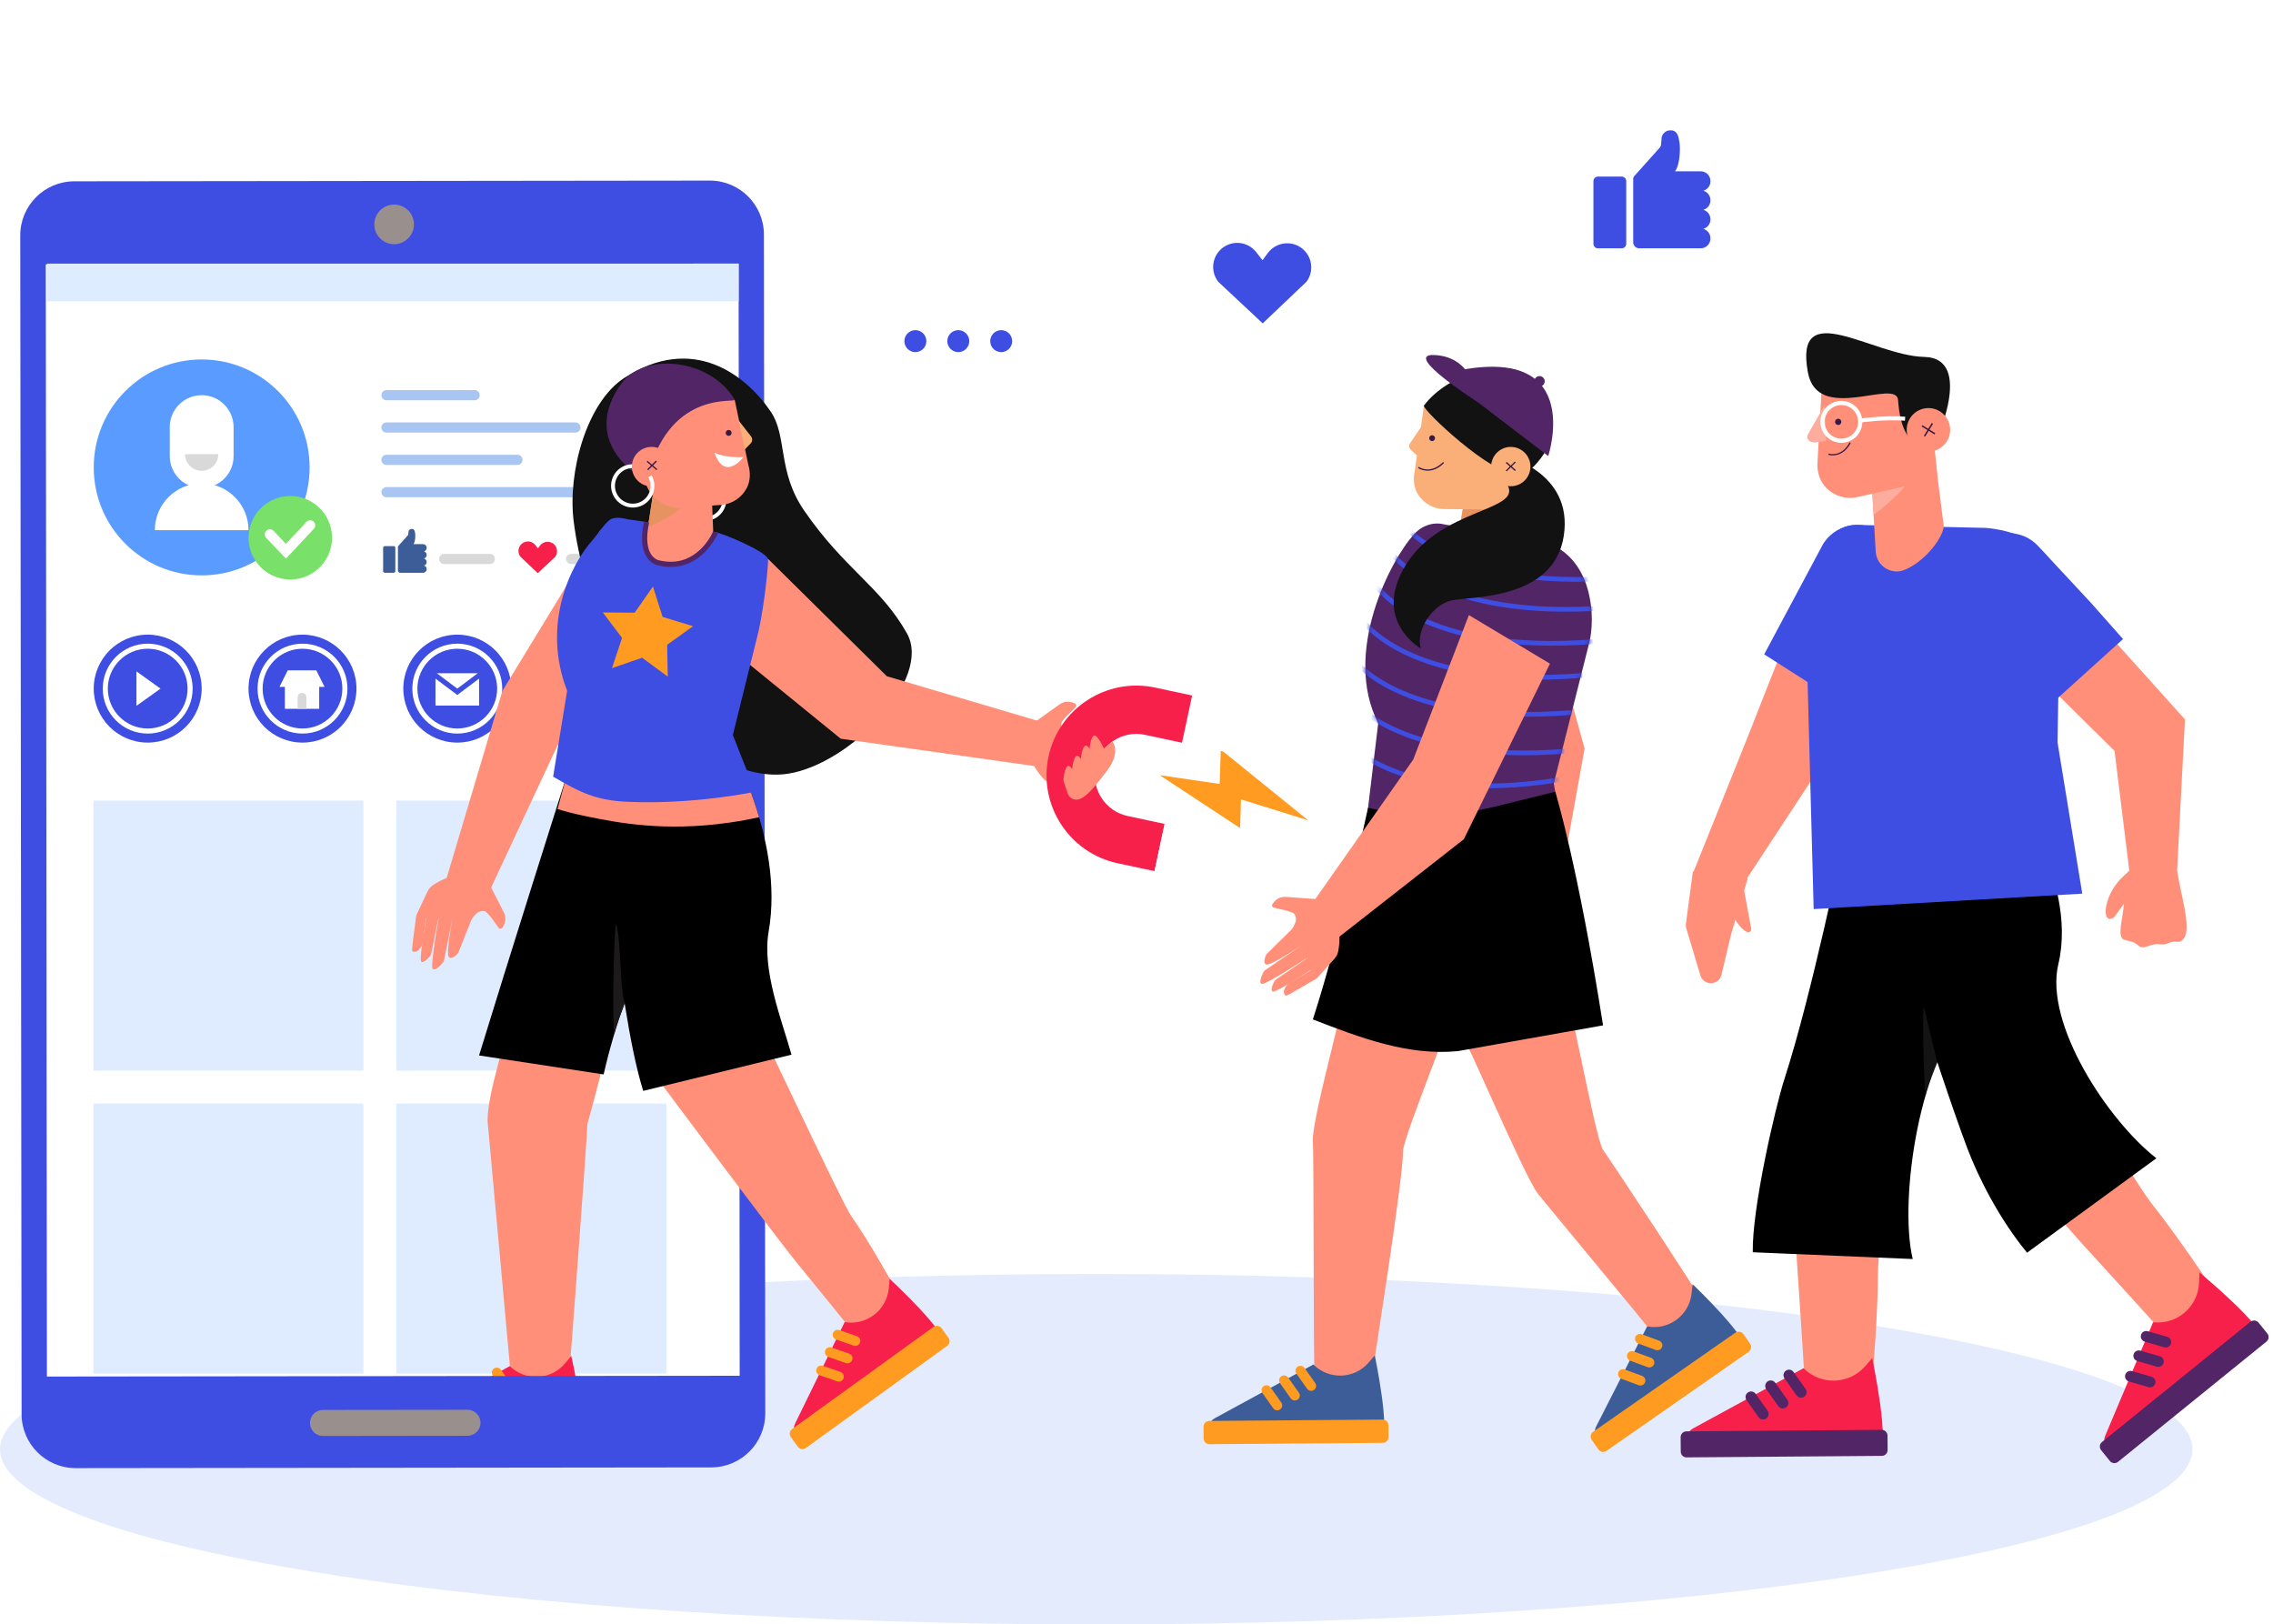 <svg width="480" height="343" viewBox="0 0 480 343" fill="none" xmlns="http://www.w3.org/2000/svg">
<path d="M67.802 332.162C158.21 346.613 304.79 346.613 395.198 332.162C485.606 317.712 485.596 294.288 395.198 279.838C304.8 265.387 158.21 265.387 67.802 279.838C-22.606 294.288 -22.596 317.715 67.802 332.162Z" fill="#E3EBFD"/>
<path d="M155.963 55.672L9.661 55.833L9.919 290.666L156.221 290.506L155.963 55.672Z" fill="white"/>
<path d="M76.74 169.046H19.724V226.062H76.74V169.046Z" fill="#DFECFF"/>
<path d="M140.722 169.046H83.706V226.062H140.722V169.046Z" fill="#DFECFF"/>
<path d="M76.74 233.027H19.724V290.043H76.74V233.027Z" fill="#DFECFF"/>
<path d="M140.722 233.027H83.706V290.043H140.722V233.027Z" fill="#DFECFF"/>
<path d="M31.191 156.802C37.486 156.802 42.589 151.699 42.589 145.404C42.589 139.11 37.486 134.007 31.191 134.007C24.897 134.007 19.794 139.11 19.794 145.404C19.794 151.699 24.897 156.802 31.191 156.802Z" fill="#3E4DE2"/>
<path d="M31.191 154.899C25.956 154.899 21.697 150.639 21.697 145.404C21.697 140.17 25.956 135.91 31.191 135.91C36.426 135.91 40.685 140.17 40.685 145.404C40.685 150.639 36.426 154.899 31.191 154.899ZM31.191 136.984C26.547 136.984 22.77 140.761 22.77 145.404C22.77 150.048 26.547 153.825 31.191 153.825C35.834 153.825 39.611 150.048 39.611 145.404C39.612 140.761 35.835 136.984 31.191 136.984Z" fill="white"/>
<path d="M63.879 156.802C70.174 156.802 75.277 151.699 75.277 145.404C75.277 139.11 70.174 134.007 63.879 134.007C57.584 134.007 52.481 139.11 52.481 145.404C52.481 151.699 57.584 156.802 63.879 156.802Z" fill="#3E4DE2"/>
<path d="M63.879 154.899C58.644 154.899 54.385 150.639 54.385 145.404C54.385 140.17 58.644 135.91 63.879 135.91C69.114 135.91 73.373 140.17 73.373 145.404C73.373 150.639 69.114 154.899 63.879 154.899ZM63.879 136.984C59.236 136.984 55.459 140.761 55.459 145.404C55.459 150.048 59.236 153.825 63.879 153.825C68.523 153.825 72.3 150.048 72.3 145.404C72.3 140.761 68.523 136.984 63.879 136.984Z" fill="white"/>
<path d="M96.567 156.802C102.862 156.802 107.965 151.699 107.965 145.404C107.965 139.11 102.862 134.007 96.567 134.007C90.272 134.007 85.169 139.11 85.169 145.404C85.169 151.699 90.272 156.802 96.567 156.802Z" fill="#3E4DE2"/>
<path d="M96.567 154.899C91.332 154.899 87.073 150.639 87.073 145.404C87.073 140.17 91.332 135.91 96.567 135.91C101.802 135.91 106.061 140.17 106.061 145.404C106.061 150.639 101.802 154.899 96.567 154.899ZM96.567 136.984C91.923 136.984 88.146 140.761 88.146 145.404C88.146 150.048 91.923 153.825 96.567 153.825C101.211 153.825 104.988 150.048 104.988 145.404C104.988 140.761 101.211 136.984 96.567 136.984Z" fill="white"/>
<path d="M129.255 156.802C135.55 156.802 140.653 151.699 140.653 145.404C140.653 139.11 135.55 134.007 129.255 134.007C122.96 134.007 117.857 139.11 117.857 145.404C117.857 151.699 122.96 156.802 129.255 156.802Z" fill="#D9D9D9"/>
<path d="M129.255 154.899C124.02 154.899 119.761 150.639 119.761 145.404C119.761 140.17 124.02 135.91 129.255 135.91C134.49 135.91 138.749 140.17 138.749 145.404C138.749 150.639 134.49 154.899 129.255 154.899ZM129.255 136.984C124.611 136.984 120.834 140.761 120.834 145.404C120.834 150.048 124.611 153.825 129.255 153.825C133.898 153.825 137.675 150.048 137.675 145.404C137.675 140.761 133.898 136.984 129.255 136.984Z" fill="white"/>
<path d="M28.813 141.765V149.044L33.897 145.405L28.813 141.765Z" fill="white"/>
<path d="M67.407 144.629H60.156V149.669H67.407V144.629Z" fill="white"/>
<path d="M68.54 145.034H59.021L60.763 141.542H66.798L68.54 145.034Z" fill="white"/>
<path d="M64.713 149.67H62.847V147.243C62.847 146.728 63.265 146.31 63.78 146.31C64.295 146.31 64.713 146.728 64.713 147.243V149.67Z" fill="#D9D9D9"/>
<path d="M113.56 121.032L109.9 117.546C109.229 116.67 109.395 115.414 110.272 114.744C111.15 114.073 112.404 114.239 113.075 115.116L113.592 115.791L114.037 115.199C114.701 114.317 115.953 114.139 116.836 114.803C117.718 115.468 117.895 116.721 117.232 117.603L113.56 121.032Z" fill="#F7204B"/>
<path d="M96.567 146.747L91.962 143.286V148.975H101.171V143.286L96.567 146.747Z" fill="white"/>
<path d="M100.893 142.154H92.241L96.567 145.404L100.893 142.154Z" fill="white"/>
<path d="M42.589 121.493C29.999 121.493 19.794 111.287 19.794 98.697C19.794 86.108 29.999 75.902 42.589 75.902C55.179 75.902 65.384 86.108 65.384 98.697C65.384 111.287 55.179 121.493 42.589 121.493Z" fill="#599BFF"/>
<path d="M52.482 111.948C52.482 106.485 48.053 102.056 42.589 102.056C37.125 102.056 32.696 106.485 32.696 111.948H52.482Z" fill="white"/>
<path d="M42.589 103.05C38.864 103.05 35.846 100.031 35.846 96.307V90.189C35.846 86.464 38.865 83.446 42.589 83.446C46.314 83.446 49.332 86.466 49.332 90.189V96.307C49.332 100.031 46.314 103.05 42.589 103.05Z" fill="white"/>
<path d="M39.07 95.892C39.07 97.835 40.645 99.412 42.59 99.412C44.535 99.412 46.11 97.836 46.11 95.892H39.07Z" fill="#D9D9D9"/>
<path d="M70.002 114.957C70.782 110.152 67.518 105.624 62.713 104.844C57.907 104.064 53.379 107.327 52.599 112.133C51.819 116.938 55.083 121.466 59.889 122.246C64.694 123.026 69.222 119.763 70.002 114.957Z" fill="#79E069"/>
<path d="M60.38 117.957L56.214 113.572C55.806 113.142 55.823 112.461 56.253 112.053C56.684 111.647 57.363 111.662 57.772 112.092L60.371 114.828L64.718 110.192C65.123 109.76 65.802 109.737 66.235 110.143C66.668 110.548 66.691 111.227 66.284 111.661L60.38 117.957Z" fill="white"/>
<path d="M100.233 84.52H81.61C81.017 84.52 80.537 84.039 80.537 83.447C80.537 82.853 81.018 82.373 81.61 82.373H100.233C100.826 82.373 101.307 82.854 101.307 83.447C101.307 84.04 100.825 84.52 100.233 84.52Z" fill="#A9C6F2"/>
<path d="M121.521 91.344H81.61C81.017 91.344 80.537 90.863 80.537 90.271C80.537 89.677 81.018 89.197 81.61 89.197H121.521C122.115 89.197 122.595 89.678 122.595 90.271C122.595 90.864 122.114 91.344 121.521 91.344Z" fill="#A9C6F2"/>
<path d="M109.269 98.17H81.61C81.017 98.17 80.537 97.688 80.537 97.096C80.537 96.503 81.018 96.022 81.61 96.022H109.269C109.862 96.022 110.343 96.504 110.343 97.096C110.343 97.689 109.862 98.17 109.269 98.17Z" fill="#A9C6F2"/>
<path d="M121.521 104.994H81.61C81.017 104.994 80.537 104.513 80.537 103.92C80.537 103.327 81.018 102.847 81.61 102.847H121.521C122.115 102.847 122.595 103.328 122.595 103.92C122.595 104.514 122.114 104.994 121.521 104.994Z" fill="#A9C6F2"/>
<path d="M130.231 119.1H120.593C119.999 119.1 119.519 118.619 119.519 118.027C119.519 117.434 120 116.953 120.593 116.953H130.231C130.824 116.953 131.304 117.434 131.304 118.027C131.304 118.619 130.823 119.1 130.231 119.1Z" fill="#D9D9D9"/>
<path d="M124.046 237.348C123.757 243.416 120.423 288.007 120.209 290.199C120.04 291.933 108.018 292.28 107.954 291.514C107.597 287.231 103.286 240.29 103.003 237.222C102.526 232.041 107.166 218.365 109.051 210.629L129.465 214.616C128.72 220.675 124.046 237.348 124.046 237.348Z" fill="#FF8F78"/>
<path d="M107.642 288.46L86.893 300.221C84.676 301.478 85.628 304.863 88.174 304.781L122.026 303.868C124.588 303.704 120.644 286.299 120.644 286.299L119.372 287.832C116.393 291.422 110.987 291.711 107.642 288.46Z" fill="#F7204B"/>
<path d="M84.541 302.068L84.603 304.561C84.62 305.236 85.18 305.77 85.855 305.754L122.66 304.843C123.335 304.827 123.869 304.266 123.852 303.59L123.79 301.098C123.774 300.423 123.213 299.889 122.538 299.906L85.733 300.816C85.058 300.832 84.524 301.393 84.541 302.068Z" fill="#FF9B21"/>
<path d="M107.264 294.064C107.474 294.061 107.686 293.994 107.868 293.859C108.336 293.515 108.437 292.858 108.093 292.39L105.756 289.21C105.413 288.742 104.756 288.639 104.286 288.986C103.818 289.33 103.718 289.987 104.061 290.455L106.398 293.635C106.608 293.921 106.936 294.069 107.264 294.064Z" fill="#FF9B21"/>
<path d="M103.831 296.166C104.042 296.163 104.253 296.097 104.435 295.962C104.903 295.618 105.003 294.96 104.66 294.493L102.324 291.313C101.981 290.844 101.323 290.742 100.855 291.088C100.386 291.432 100.286 292.09 100.629 292.557L102.966 295.737C103.175 296.023 103.501 296.172 103.831 296.166Z" fill="#FF9B21"/>
<path d="M100.133 298.322C100.343 298.319 100.554 298.253 100.736 298.118C101.204 297.775 101.305 297.116 100.962 296.649L98.625 293.468C98.282 293 97.623 292.897 97.155 293.243C96.687 293.586 96.587 294.245 96.93 294.712L99.266 297.893C99.476 298.18 99.804 298.328 100.133 298.322Z" fill="#FF9B21"/>
<path d="M119.619 163.941L149.689 157.868C149.689 157.868 153.328 188.421 137.914 200.913C134 204.086 129.629 217.228 127.475 226.869L101.166 222.858C106.805 204.389 119.619 163.941 119.619 163.941Z" fill="black"/>
<path d="M149.888 38.131L15.683 38.284C9.376 38.292 4.269 43.412 4.277 49.719L4.559 298.594C4.567 304.901 9.686 310.007 15.995 310L150.199 309.845C156.507 309.838 161.613 304.718 161.605 298.411L161.323 49.536C161.315 43.23 156.195 38.123 149.888 38.131ZM156.207 290.495L9.905 290.663L9.67 55.83L155.972 55.663L156.207 290.495Z" fill="#3E4DE2"/>
<path d="M98.728 303.172L68.205 303.21C66.687 303.212 65.456 301.984 65.454 300.466C65.451 298.948 66.68 297.716 68.197 297.715L98.721 297.677C100.239 297.675 101.47 298.903 101.472 300.421C101.474 301.938 100.246 303.17 98.728 303.172Z" fill="#99908E"/>
<path d="M87.415 47.374C87.418 49.684 85.547 51.559 83.237 51.563C80.927 51.565 79.052 49.695 79.048 47.385C79.045 45.075 80.916 43.2 83.226 43.196C85.537 43.193 87.411 45.064 87.415 47.374Z" fill="#99908E"/>
<path d="M155.98 55.661H9.927V63.618H155.98V55.661Z" fill="#DEECFF"/>
<path d="M131.837 79.796C123.863 84.979 119.854 99.74 121.138 110.008C125.149 142.089 149.468 165.997 166.421 163.371C179.579 161.333 196.951 143.373 191.516 133.723C185.955 123.85 178.331 120.198 169.807 107.794C164.133 99.536 166.292 92.115 162.762 86.917C157.405 79.027 146.207 70.456 131.837 79.796Z" fill="#121212"/>
<path d="M219.739 161.934L219.929 152.437L187.282 142.791L162.165 117.981L149.524 133.18L177.55 155.986L219.739 161.934Z" fill="#FF8F78"/>
<path d="M226.438 158.869L223.186 153.135L218.71 152.604C218.71 152.604 214.042 157.181 220.217 164.287C220.643 164.777 221.204 165.134 221.826 165.321L226.438 158.869Z" fill="#FF8F78"/>
<path d="M224.994 155.181L224.19 153.37C223.861 152.533 224.563 152.039 225.115 151.328L227.132 149.348C227.39 149.095 227.308 148.656 226.972 148.523C226.324 148.267 225.038 147.732 223.616 148.829L218.135 152.744L224.994 155.181Z" fill="#FF8F78"/>
<path d="M93.933 186.701L103.297 188.305L117.7 157.458L137.895 124.389L126.806 111.907L106.1 145.87L93.933 186.701Z" fill="#FF8F78"/>
<path d="M92.691 193.251L91.073 201.33C91.024 201.573 90.913 201.798 90.747 201.982C90.252 202.531 89.18 203.601 88.904 202.929C88.54 202.046 90.12 193.277 90.12 193.277" fill="#FF8F78"/>
<path d="M102.12 191.422L100.283 193.227C99.958 193.547 99.692 193.922 99.498 194.334L96.778 201.191C96.778 201.191 95.343 202.896 94.752 202.025C94.161 201.152 95.642 193.42 95.642 193.42L93.773 202.752C93.734 202.948 93.646 203.129 93.513 203.279C92.999 203.861 91.657 205.267 91.323 204.457C90.909 203.45 92.711 193.448 92.711 193.448" fill="#FF8F78"/>
<path d="M88.153 200.806C88.501 200.583 88.879 200.048 89.219 199.39L89.936 193.92L95.965 193.783L102.12 191.422L103.311 187.074C103.311 187.074 99.482 181.776 91.534 186.824C90.985 187.172 90.549 187.674 90.272 188.261L87.909 193.273C87.877 193.378 87.857 193.485 87.849 193.595C87.77 194.691 86.883 200.383 87.049 200.786C87.144 201.015 87.834 201.01 88.153 200.806Z" fill="#FF8F78"/>
<path d="M99.828 192.905L101.739 192.379C102.617 192.179 103 192.946 103.62 193.599L105.276 195.887C105.489 196.18 105.935 196.165 106.116 195.851C106.465 195.249 107.186 194.058 106.313 192.488L103.258 186.484L99.828 192.905Z" fill="#FF8F78"/>
<path d="M150.931 101.374L150.555 102.097C152.4 103.053 153.124 105.325 152.172 107.163C151.218 109.001 148.945 109.717 147.1 108.763C146.206 108.3 145.548 107.517 145.242 106.56C144.937 105.604 145.023 104.587 145.484 103.698C145.754 103.177 146.145 102.736 146.616 102.394C146.448 102.179 146.301 101.95 146.179 101.706C145.588 102.125 145.096 102.673 144.761 103.321C144.199 104.404 144.094 105.642 144.465 106.807C144.837 107.971 145.639 108.923 146.725 109.486C147.861 110.075 149.132 110.141 150.259 109.773C151.359 109.414 152.322 108.643 152.895 107.539C154.055 105.302 153.174 102.537 150.931 101.374Z" fill="white"/>
<path d="M179.749 256.751C183.285 261.692 188.641 271.292 189.704 273.221C190.545 274.746 180.842 282.101 180.355 281.504C177.639 278.174 170.261 269.034 168.293 266.663C164.971 262.661 141.648 231.556 137.91 226.484L159.214 214.635C162.025 220.057 177.901 254.167 179.749 256.751Z" fill="#FF8F78"/>
<path d="M178.371 279.163L167.905 300.595C166.787 302.885 169.486 305.139 171.54 303.632L198.946 283.739C200.967 282.156 187.872 270.029 187.872 270.029L187.69 272.013C187.264 276.658 182.968 279.954 178.371 279.163Z" fill="#F7204B"/>
<path d="M167.009 303.448L168.469 305.47C168.864 306.018 169.629 306.141 170.176 305.746L200.019 284.186C200.567 283.791 200.69 283.027 200.295 282.479L198.835 280.457C198.44 279.91 197.675 279.786 197.128 280.182L167.285 301.741C166.737 302.137 166.614 302.902 167.009 303.448Z" fill="#FF9B21"/>
<path d="M180.636 284.195C181.064 284.188 181.462 283.919 181.611 283.492C181.802 282.943 181.514 282.343 180.966 282.152L177.241 280.848C176.695 280.659 176.094 280.945 175.902 281.493C175.711 282.042 175.999 282.642 176.548 282.833L180.273 284.137C180.391 284.179 180.514 284.198 180.636 284.195Z" fill="#FF9B21"/>
<path d="M178.992 287.869C179.42 287.861 179.818 287.592 179.967 287.165C180.158 286.617 179.869 286.017 179.321 285.825L175.595 284.523C175.048 284.334 174.448 284.621 174.256 285.169C174.064 285.716 174.353 286.316 174.901 286.508L178.625 287.81C178.748 287.853 178.871 287.871 178.992 287.869Z" fill="#FF9B21"/>
<path d="M177.161 291.739C177.589 291.731 177.986 291.462 178.136 291.034C178.327 290.486 178.039 289.886 177.491 289.695L173.765 288.393C173.216 288.202 172.618 288.491 172.425 289.038C172.233 289.586 172.523 290.186 173.071 290.378L176.796 291.68C176.917 291.722 177.04 291.741 177.161 291.739Z" fill="#FF9B21"/>
<path d="M126.939 165.297L153.592 156.366C153.592 156.366 165.729 177.131 162.323 196.677C160.885 204.929 165.077 215.33 167.141 222.696L135.833 230.343C130.043 211.921 126.939 165.297 126.939 165.297Z" fill="black"/>
<path d="M117.725 170.832C118.892 166.603 119.619 163.943 119.619 163.943L148.22 158.167L153.593 156.366C153.593 156.366 157.541 163.128 160.301 172.561C158.358 172.987 156.238 173.383 153.952 173.708C140.287 175.651 130.418 173.723 123.93 172.391C121.38 171.867 119.36 171.343 117.725 170.832Z" fill="#FF8F78"/>
<path d="M132.64 109.659L150.863 112.302C152.555 112.547 161.604 116.366 162.166 117.981C162.375 118.582 161.389 127.987 160.18 133.318L154.76 155.207L159.489 167.183C159.489 167.183 146.389 169.955 132.413 169.296C125.911 168.99 122.558 167.38 116.808 163.989L119.764 145.852C114.386 132.032 120.299 119.409 125.226 113.926C126.16 112.887 128.08 109.911 129.162 109.549C130.308 109.165 131.463 109.375 132.64 109.659Z" fill="#3E4DE2"/>
<path d="M149.941 95.523L150.607 112.039C150.461 113.823 146.358 119.002 141.17 119.036C138.324 119.055 135.915 117.095 136.355 114.283L138.327 101.666L149.941 95.523Z" fill="#FF8F78"/>
<path d="M136.816 111.363L138.053 103.167L147.911 101.091L147.528 103.371C147.528 103.371 146.069 107.15 136.816 111.363Z" fill="#E69361"/>
<path d="M135.994 99.452C135.841 103.923 139.6 107.539 144.062 107.212L152.261 106.612C154.615 106.449 156.597 105.079 157.646 103.149C158.465 101.637 158.52 99.825 158.034 98.175L155.141 84.378L136.722 78.165L135.994 99.452Z" fill="#FF8F78"/>
<path d="M155.141 84.378C155.642 85.226 141.924 82.1 137.039 99.657L134.522 100.194C134.522 100.194 122.65 93.011 131.136 81.083C136.013 74.225 150.028 75.725 155.141 84.378Z" fill="#512566"/>
<path d="M134.498 101.321C136.035 103.038 138.673 103.184 140.391 101.647C142.108 100.109 142.254 97.471 140.717 95.753C139.179 94.036 136.541 93.89 134.823 95.427C133.106 96.965 132.96 99.604 134.498 101.321Z" fill="#FF8F78"/>
<path d="M137.614 100.379L136.901 100.774C137.907 102.591 137.251 104.885 135.441 105.887C133.629 106.888 131.338 106.225 130.333 104.409C129.845 103.528 129.73 102.512 130.005 101.547C130.281 100.581 130.916 99.783 131.793 99.297C132.306 99.013 132.876 98.863 133.458 98.84C133.438 98.568 133.442 98.295 133.475 98.025C132.751 98.047 132.038 98.231 131.399 98.584C130.331 99.175 129.558 100.147 129.222 101.323C128.887 102.498 129.028 103.735 129.621 104.804C130.241 105.925 131.262 106.684 132.405 107.001C133.519 107.312 134.749 107.203 135.837 106.602C138.038 105.38 138.837 102.59 137.614 100.379Z" fill="white"/>
<path d="M138.619 99.266L136.563 97.496L136.754 97.305L138.808 99.074L138.619 99.266Z" fill="#371945"/>
<path d="M136.877 99.296L136.662 99.112L138.496 97.272L138.709 97.457L136.877 99.296Z" fill="#371945"/>
<path d="M153.255 91.453C153.279 91.796 153.577 92.055 153.92 92.031C154.263 92.007 154.522 91.71 154.498 91.367C154.474 91.024 154.177 90.765 153.834 90.789C153.491 90.811 153.231 91.11 153.255 91.453Z" fill="#371945"/>
<path d="M155.963 88.764L158.607 92.154C158.949 92.593 158.915 93.217 158.527 93.617L157.256 94.926L155.963 88.764Z" fill="#FAAF78"/>
<path d="M129.73 218.299C129.152 215.022 129.75 193.685 130.147 195.176C131.179 199.057 130.874 208.072 131.906 211.806C131.055 214.515 130.478 215.191 129.73 218.299Z" fill="#1C1A1A"/>
<path d="M150.867 95.582C150.867 95.582 153.091 96.781 157.013 96.493C157.013 96.493 153.081 101.832 150.867 95.582Z" fill="white"/>
<path d="M141.805 119.705C147.965 119.601 150.974 114.012 151.695 112.451C151.419 112.399 151.142 112.343 150.862 112.302L150.589 112.263C149.662 114.208 146.253 120.015 139.137 118.309C139.073 118.296 138.171 118.106 137.473 117.017C136.831 116.014 136.273 114.025 137.075 110.303L135.996 110.146C135.296 113.436 135.483 115.965 136.586 117.645C137.55 119.114 138.86 119.362 138.916 119.372C139.947 119.619 140.91 119.72 141.805 119.705Z" fill="#512566"/>
<path d="M244.902 163.682L261.873 174.854L262.068 168.792L276.277 173.228L257.802 158.277L257.569 165.533L244.902 163.682Z" fill="#FF9B21"/>
<path d="M251.729 146.846L249.598 156.819L260.982 159.252L263.113 149.279L251.729 146.846Z" fill="white"/>
<path d="M243.814 183.946L235.999 182.274C225.774 180.088 219.232 169.99 221.419 159.765C223.605 149.539 233.699 143 243.929 145.184L251.744 146.856L249.612 156.829L241.797 155.158C237.076 154.148 232.404 157.171 231.393 161.897C230.383 166.624 233.405 171.29 238.132 172.302L245.947 173.973L243.814 183.946Z" fill="#F7204B"/>
<path d="M245.932 173.962L243.801 183.935L255.185 186.368L257.316 176.395L245.932 173.962Z" fill="white"/>
<path d="M231.555 162.798L230.228 158.878C230.103 158.584 230.058 158.256 230.1 157.922C230.225 156.926 230.579 154.894 231.357 155.35C232.38 155.95 234.247 160.551 234.247 160.551" fill="#FF8F78"/>
<path d="M229.72 164.945L228.393 161.025C228.267 160.731 228.222 160.403 228.264 160.069C228.388 159.074 228.743 157.041 229.522 157.497C230.544 158.097 232.411 162.699 232.411 162.699" fill="#FF8F78"/>
<path d="M227.883 167.091L226.556 163.171C226.432 162.877 226.386 162.549 226.427 162.215C226.553 161.219 226.907 159.187 227.685 159.643C228.707 160.243 230.575 164.844 230.575 164.844" fill="#FF8F78"/>
<path d="M228.306 166.493C228.306 166.493 226.87 162.389 225.848 161.79C225.07 161.333 224.716 163.366 224.591 164.361C224.549 164.696 224.595 165.023 224.719 165.317L225.462 167.51C225.814 168.554 226.88 169.099 227.942 168.745C229.722 168.15 231.843 165.243 233.74 162.785C236.834 158.774 234.922 156.574 234.922 156.574L233.04 158.109L228.306 166.493Z" fill="#FF8F78"/>
<path d="M137.886 123.846L139.923 130.263L146.364 132.223L140.891 136.144L141.017 142.876L135.597 138.881L129.234 141.081L131.359 134.692L127.3 129.321L134.032 129.367L137.886 123.846Z" fill="#FF9B21"/>
<path d="M103.437 119.1H93.799C93.206 119.1 92.726 118.619 92.726 118.027C92.726 117.434 93.206 116.953 93.799 116.953H103.437C104.031 116.953 104.511 117.434 104.511 118.027C104.511 118.619 104.031 119.1 103.437 119.1Z" fill="#D9D9D9"/>
<path d="M90.102 115.686V115.661C90.102 115.238 89.759 114.895 89.336 114.895H87.319C87.752 114.318 87.729 112.94 87.668 112.621C87.607 112.302 87.569 111.678 86.976 111.678C86.382 111.678 86.269 112.218 86.269 112.218L86.221 112.787C86.213 112.886 86.172 112.981 86.106 113.055L84.137 115.251C84.073 115.311 84.033 115.395 84.033 115.49V120.47C84.033 120.709 84.208 120.908 84.438 120.943V120.949H84.512H88.527H89.336C89.759 120.949 90.102 120.606 90.102 120.183V120.158C90.102 119.808 89.865 119.513 89.544 119.422C89.867 119.332 90.102 119.037 90.102 118.685V118.66C90.102 118.31 89.865 118.015 89.544 117.923C89.867 117.833 90.102 117.538 90.102 117.187V117.162C90.102 116.811 89.865 116.516 89.544 116.426C89.867 116.331 90.102 116.036 90.102 115.686Z" fill="#3D5D99"/>
<path d="M83.132 115.312H81.262C81.067 115.312 80.908 115.47 80.908 115.666V120.594C80.908 120.789 81.066 120.948 81.262 120.948H83.132C83.327 120.948 83.486 120.79 83.486 120.594V115.666C83.486 115.47 83.328 115.312 83.132 115.312Z" fill="#3D5D99"/>
<path d="M357.583 184.208L368.557 186.022L383.577 163.156L402.04 125.093L384.88 115.475L368.903 156.022L357.583 184.208Z" fill="#FF8F78"/>
<path d="M399.422 113.783L396.711 112.108C392.708 109.635 387.458 110.875 384.984 114.878L372.553 138.17L389.612 149.045L402.193 125.511C404.666 121.507 403.426 116.257 399.422 113.783Z" fill="#3E4DE2"/>
<path d="M454.829 254.722C458.972 259.885 466.56 270.982 467.833 273.017C468.839 274.626 457.54 282.238 456.975 281.618C453.821 278.158 445.244 268.658 442.96 266.197C439.105 262.042 434.611 256.944 430.241 251.65L445.666 240.454C449.052 246.182 452.662 252.022 454.829 254.722Z" fill="#FF8F78"/>
<path d="M454.677 279.188L444.578 303.134C443.499 305.691 446.57 307.982 448.715 306.219L477.337 282.931C479.44 281.088 464.465 268.68 464.465 268.68L464.385 270.849C464.201 275.929 459.725 279.772 454.677 279.188Z" fill="#F7204B"/>
<path d="M443.706 306.208L445.554 308.49C445.978 309.015 446.748 309.096 447.273 308.671L478.616 283.285C479.141 282.86 479.222 282.089 478.797 281.564L476.949 279.283C476.525 278.758 475.755 278.678 475.23 279.102L443.887 304.489C443.362 304.912 443.281 305.683 443.706 306.208Z" fill="#512566"/>
<path d="M457.443 284.526C457.908 284.492 458.324 284.175 458.461 283.702C458.636 283.093 458.287 282.458 457.678 282.282L453.547 281.087C452.941 280.914 452.304 281.263 452.129 281.869C451.953 282.478 452.303 283.113 452.91 283.289L457.041 284.483C457.176 284.523 457.311 284.536 457.443 284.526Z" fill="#512566"/>
<path d="M455.875 288.623C456.34 288.589 456.756 288.272 456.893 287.797C457.069 287.19 456.718 286.555 456.111 286.379L451.98 285.185C451.372 285.011 450.736 285.361 450.561 285.968C450.385 286.576 450.735 287.211 451.344 287.387L455.475 288.58C455.61 288.619 455.745 288.631 455.875 288.623Z" fill="#512566"/>
<path d="M454.116 292.942C454.581 292.908 454.997 292.591 455.134 292.117C455.31 291.509 454.96 290.874 454.352 290.698L450.221 289.505C449.613 289.331 448.978 289.68 448.802 290.288C448.627 290.895 448.978 291.53 449.585 291.706L453.716 292.9C453.849 292.939 453.984 292.952 454.116 292.942Z" fill="#512566"/>
<path d="M396.875 185.93L422.36 163.156C422.36 163.156 439.103 184.958 434.67 203.577C431.669 216.185 445.127 236.591 455.374 244.572L428.065 264.507C422.132 257.321 417.679 248.397 415.433 242.423C408.877 224.988 396.875 185.93 396.875 185.93Z" fill="black"/>
<path d="M396.562 269.465C396.584 276.224 395.579 289.914 395.3 292.348C395.079 294.273 381.213 293.159 381.157 292.305C380.84 287.535 380.04 274.49 379.783 271.071C379.349 265.299 379.006 258.37 378.885 251.361L398.327 252.24C397.383 258.97 396.55 265.929 396.562 269.465Z" fill="#FF8F78"/>
<path d="M380.867 288.903L357.563 301.594C355.074 302.95 356.069 306.734 358.903 306.691L396.577 306.314C399.431 306.181 395.371 286.744 395.371 286.744L393.927 288.426C390.546 292.362 384.527 292.583 380.867 288.903Z" fill="#F7204B"/>
<path d="M354.91 303.467L354.934 306.516C354.939 307.192 355.49 307.735 356.166 307.729L397.401 307.409C398.076 307.404 398.62 306.852 398.614 306.177L398.59 303.127C398.585 302.452 398.033 301.909 397.358 301.914L356.123 302.234C355.449 302.24 354.906 302.792 354.91 303.467Z" fill="#512566"/>
<path d="M380.341 295.13C380.575 295.13 380.812 295.06 381.016 294.915C381.543 294.541 381.669 293.81 381.295 293.285L378.756 289.702C378.384 289.174 377.653 289.049 377.125 289.425C376.598 289.798 376.473 290.528 376.847 291.055L379.386 294.637C379.614 294.959 379.974 295.13 380.341 295.13Z" fill="#512566"/>
<path d="M376.483 297.404C376.717 297.404 376.953 297.335 377.158 297.189C377.685 296.815 377.81 296.085 377.436 295.559L374.897 291.977C374.525 291.45 373.794 291.323 373.266 291.699C372.739 292.072 372.614 292.802 372.989 293.329L375.528 296.911C375.754 297.232 376.116 297.404 376.483 297.404Z" fill="#512566"/>
<path d="M372.327 299.732C372.56 299.732 372.798 299.663 373.003 299.517C373.53 299.144 373.655 298.414 373.28 297.887L370.741 294.304C370.369 293.777 369.638 293.65 369.11 294.026C368.583 294.398 368.458 295.129 368.832 295.656L371.372 299.239C371.6 299.56 371.961 299.732 372.327 299.732Z" fill="#512566"/>
<path d="M389.163 178.045L422.295 172.68C422.295 172.68 430.889 202.586 415.818 214.382C405.612 222.369 400.882 253.22 403.919 265.849L370.139 264.414C369.979 255.097 374.885 233.819 376.852 227.748C382.595 210.029 389.163 178.045 389.163 178.045Z" fill="black"/>
<path opacity="0.43" d="M406.649 231.255C406.145 228.085 405.936 211.213 406.294 212.656C407.226 216.415 408.179 220.661 409.114 224.279C408.248 226.878 407.24 228.611 406.649 231.255Z" fill="#2F2F2F"/>
<path d="M392.222 110.837L419.47 111.472C431.294 112.606 435.061 119.566 434.998 126.036L434.499 156.766L439.722 188.696L383.001 191.954L381.526 136.823C380.014 129.107 381.957 121.344 385.855 114.516C386.556 113.287 387.393 112.46 388.373 111.847C389.521 111.131 390.87 110.805 392.222 110.837Z" fill="#3E4DE2"/>
<path d="M408.636 96.724L410.453 110.911C410.703 112.802 406.978 118.359 402.196 120.334C399.391 121.493 396.281 119.498 396.104 116.468L395.31 102.872L408.636 96.724Z" fill="#FF8F78"/>
<path d="M395.652 108.729L395.301 102.601L404.897 95.517L405.014 97.98C405.014 97.98 404.346 102.249 395.652 108.729Z" fill="#FCAD9D"/>
<path d="M409.198 101.11L392.317 104.941C389.867 105.516 387.416 104.743 385.741 103.106C384.43 101.825 383.804 99.994 383.779 98.161L384.681 82.309L406.752 77.133L409.198 101.11Z" fill="#FF8F78"/>
<path d="M381.783 78.631C383.819 89.646 400.502 79.694 400.826 84.495C401.653 96.779 408.469 93.972 408.469 93.972C408.469 93.972 417.221 75.612 406.336 75.363C395.452 75.116 378.773 62.349 381.783 78.631Z" fill="#121212"/>
<path d="M411.704 89.709C412.282 92.176 410.752 94.646 408.284 95.224C405.817 95.802 403.348 94.271 402.77 91.804C402.191 89.337 403.722 86.867 406.189 86.289C408.657 85.711 411.125 87.242 411.704 89.709Z" fill="#FF8F78"/>
<path d="M385.307 85.584L381.814 91.654C381.294 92.558 382.057 93.503 383.237 93.416L385.656 93.114L385.307 85.584Z" fill="#FCAD9D"/>
<path d="M406.523 92.199L406.262 92.037L407.95 89.315L408.211 89.477L406.523 92.199Z" fill="#371945"/>
<path d="M408.516 91.731L405.794 90.043L405.957 89.782L408.679 91.471L408.516 91.731Z" fill="#371945"/>
<path d="M388.829 88.924C388.913 89.282 388.691 89.64 388.334 89.724C387.977 89.808 387.619 89.585 387.535 89.228C387.451 88.871 387.673 88.514 388.03 88.43C388.387 88.345 388.746 88.567 388.829 88.924Z" fill="#371945"/>
<path d="M418.622 121.57L421.002 119.429C424.517 116.267 427.101 113.761 430.261 117.275L461.408 151.903L459.751 183.777C460.369 188.437 462.838 195.835 461.221 198.072C460.171 199.526 459.806 198.444 458.298 199.003C456.79 199.561 457.191 199.426 455.524 199.368C453.857 199.309 452.709 200.6 451.653 199.72C450.597 198.841 450.4 198.894 448.64 198.45C446.922 198.016 448.315 193.925 448.52 190.842L446.528 193.576C445.519 194.47 444.907 193.93 444.763 193.212C444.699 192.886 444.592 192.296 444.748 191.481C445.215 189.028 446.496 186.802 448.317 185.093L449.653 183.84L446.538 158.557L417.04 129.37C413.879 125.854 415.108 124.73 418.622 121.57Z" fill="#FF8F78"/>
<path d="M418.35 114.853L416.017 117.023C412.572 120.228 412.377 125.62 415.581 129.065L433.327 148.507L448.332 134.939L441.548 127.28L430.392 115.287C427.188 111.842 421.796 111.647 418.35 114.853Z" fill="#3E4DE2"/>
<path d="M389.055 95.56C389.652 95.182 390.258 94.578 390.782 93.625C390.818 93.559 390.794 93.476 390.727 93.439C390.662 93.402 390.578 93.426 390.541 93.494C388.856 96.556 386.371 95.825 386.267 95.793C386.195 95.772 386.116 95.811 386.095 95.882C386.072 95.954 386.112 96.032 386.184 96.055C386.205 96.061 387.603 96.48 389.055 95.56Z" fill="#371945"/>
<path d="M386.801 93.001C384.938 92.031 383.976 89.832 384.621 87.757L384.622 87.756C385.35 85.427 387.836 84.123 390.166 84.851C392.487 85.568 393.8 88.064 393.074 90.396C392.346 92.725 389.859 94.029 387.529 93.302C387.275 93.222 387.031 93.121 386.801 93.001ZM385.467 88.02C384.887 89.885 385.933 91.875 387.794 92.457C389.657 93.038 391.647 91.995 392.23 90.131C392.81 88.267 391.762 86.272 389.902 85.694C388.039 85.114 386.049 86.156 385.467 88.02Z" fill="white"/>
<path d="M392.774 89.232L392.653 88.395C392.707 88.387 397.981 87.64 402.338 87.99L402.27 88.833C398 88.488 392.824 89.224 392.774 89.232Z" fill="white"/>
<g filter="url(#filter0_d_2001_2)">
<path d="M372.893 42.898C372.893 30.252 362.64 20 349.994 20C337.348 20 327.095 30.252 327.095 42.898C327.095 55.545 337.348 65.797 349.994 65.797C354.436 65.797 358.569 64.511 362.08 62.322C364.48 63.125 367.804 63.723 372.294 63.547L367.831 57.239C370.992 53.314 372.893 48.331 372.893 42.898Z" fill="white"/>
</g>
<path d="M361.2 38.293V38.224C361.2 37.089 360.279 36.168 359.143 36.168H353.721C354.886 34.617 354.824 30.913 354.661 30.055C354.497 29.197 354.395 27.521 352.801 27.521C351.207 27.521 350.9 28.973 350.9 28.973L350.771 30.503C350.749 30.77 350.64 31.023 350.461 31.222L345.171 37.124H345.172C345 37.284 344.892 37.511 344.892 37.764V51.146C344.892 51.79 345.364 52.323 345.981 52.419V52.434H346.179H356.969H359.142C360.278 52.434 361.199 51.513 361.199 50.378V50.309C361.199 49.366 360.565 48.572 359.701 48.33C360.565 48.086 361.199 47.292 361.199 46.35V46.282C361.199 45.34 360.565 44.546 359.701 44.302C360.565 44.058 361.199 43.264 361.199 42.323V42.254C361.199 41.311 360.565 40.517 359.701 40.275C360.565 40.029 361.2 39.235 361.2 38.293Z" fill="#3E4DE2"/>
<path d="M342.47 37.289H337.442C336.918 37.289 336.493 37.715 336.493 38.239V51.48C336.493 52.005 336.919 52.431 337.442 52.431H342.47C342.995 52.431 343.42 52.005 343.42 51.48V38.239C343.42 37.715 342.995 37.289 342.47 37.289Z" fill="#3E4DE2"/>
<path d="M357.5 184L356.035 194.962C355.972 195.317 355.994 195.682 356.097 196.028L359.082 205.963C359.375 206.937 360.271 207.604 361.288 207.604C362.355 207.604 363.282 206.871 363.529 205.834L365.554 197.303L369.087 185.456L357.5 184Z" fill="#FF8F78"/>
<path d="M367.965 186.188L369.821 196.089C369.916 196.602 369.392 197.02 368.923 196.79C368.021 196.348 366.701 195.211 365.554 192.303C363.583 187.31 367.965 186.188 367.965 186.188Z" fill="#FF8F78"/>
<path d="M193.86 74.39C194.981 74.39 195.89 73.481 195.89 72.361C195.89 71.24 194.981 70.331 193.86 70.331C192.739 70.331 191.831 71.24 191.831 72.361C191.831 73.481 192.739 74.39 193.86 74.39Z" fill="#D9D9D9"/>
<g filter="url(#filter1_d_2001_2)">
<path d="M180.559 72.362C180.559 60.319 190.323 50.556 202.366 50.556C214.409 50.556 224.172 60.319 224.172 72.362C224.172 84.405 214.409 94.169 202.366 94.169C198.136 94.169 194.2 92.944 190.856 90.859C188.57 91.624 185.406 92.192 181.129 92.025L185.378 86.018C182.369 82.28 180.559 77.535 180.559 72.362Z" fill="white"/>
</g>
<path d="M195.621 72.031C195.621 73.311 194.583 74.35 193.302 74.35C192.021 74.35 190.982 73.313 190.982 72.031C190.982 70.751 192.02 69.712 193.302 69.712C194.583 69.712 195.621 70.751 195.621 72.031Z" fill="#3E4DE2"/>
<path d="M204.685 72.031C204.685 73.311 203.647 74.35 202.366 74.35C201.085 74.35 200.047 73.313 200.047 72.031C200.047 70.751 201.084 69.712 202.366 69.712C203.646 69.712 204.685 70.751 204.685 72.031Z" fill="#3E4DE2"/>
<path d="M213.748 72.031C213.748 73.311 212.71 74.35 211.43 74.35C210.15 74.35 209.111 73.313 209.111 72.031C209.111 70.751 210.148 69.712 211.43 69.712C212.709 69.712 213.748 70.751 213.748 72.031Z" fill="#3E4DE2"/>
<g filter="url(#filter2_d_2001_2)">
<path d="M289.61 59.64C289.61 46.993 279.358 36.741 266.712 36.741C254.065 36.741 243.813 46.993 243.813 59.64C243.813 72.286 254.065 82.538 266.712 82.538C271.154 82.538 275.287 81.252 278.797 79.063C281.198 79.866 284.521 80.464 289.011 80.288L284.548 73.98C287.71 70.054 289.61 65.072 289.61 59.64Z" fill="white"/>
</g>
<path d="M266.651 68.281L257.265 59.495C255.539 57.281 255.935 54.086 258.148 52.36C260.364 50.635 263.557 51.031 265.283 53.243L266.612 54.948L267.732 53.433C269.401 51.176 272.582 50.697 274.843 52.367C277.101 54.035 277.578 57.218 275.91 59.477L266.651 68.281Z" fill="#3E4DE2"/>
<path d="M328.401 192.548L319.677 188.924L315.462 152.599L303.95 122.004L323.555 118.28L334.631 158.051L328.401 192.548Z" fill="#FF8F78"/>
<path d="M325.967 198.715L323.037 206.366C322.949 206.597 322.922 206.844 322.964 207.087C323.089 207.811 323.421 209.279 324.01 208.861C324.784 208.312 328.114 200.101 328.114 200.101" fill="#FAAF78"/>
<path d="M319.011 192.17L319.597 194.663C319.7 195.105 319.726 195.562 319.669 196.011L318.314 203.219C318.314 203.219 318.615 205.415 319.575 204.996C320.536 204.577 323.397 197.289 323.397 197.289L320.012 206.127C319.941 206.312 319.919 206.512 319.951 206.709C320.074 207.472 320.456 209.365 321.166 208.862C322.049 208.236 325.847 198.87 325.847 198.87" fill="#FAAF78"/>
<path d="M325.769 207.476C325.595 207.104 325.561 206.453 325.626 205.719L327.928 200.739L322.933 197.422L319.012 192.169L320.32 187.881C320.32 187.881 326.353 185.461 330.354 193.925C330.631 194.508 330.73 195.163 330.651 195.804L329.976 201.272C329.947 201.378 329.908 201.478 329.856 201.575C329.341 202.538 327.063 207.794 326.71 208.044C326.506 208.188 325.929 207.817 325.769 207.476Z" fill="#FAAF78"/>
<path d="M320.15 194.633L318.823 193.176C318.192 192.541 317.461 192.983 316.593 193.202L313.985 194.246C313.651 194.38 313.284 194.13 313.298 193.77C313.324 193.078 313.352 191.694 314.918 190.838L320.675 187.414L320.15 194.633Z" fill="#FAAF78"/>
<path d="M338.524 242.783C341.956 247.755 358.179 272.417 359.203 274.353C360.013 275.884 350.241 283.033 349.768 282.432C347.124 279.075 326.76 254.555 324.844 252.164C321.608 248.127 307.58 214.051 303.95 208.946L328.115 200.102C330.819 205.538 336.728 240.182 338.524 242.783Z" fill="#FF8F78"/>
<path d="M347.835 280.07L337.068 301.202C335.918 303.46 338.563 305.747 340.631 304.283L368.214 284.967C370.25 283.428 357.436 271.149 357.436 271.149L357.222 273.119C356.72 277.73 352.393 280.934 347.835 280.07Z" fill="#3D5D99"/>
<path d="M336.134 304.03L337.544 306.053C337.93 306.607 338.692 306.743 339.245 306.357L369.269 285.433C369.823 285.047 369.959 284.284 369.573 283.731L368.163 281.708C367.776 281.154 367.014 281.018 366.461 281.405L336.437 302.328C335.883 302.713 335.747 303.476 336.134 304.03Z" fill="#FF9B21"/>
<path d="M350.003 285.111C350.428 285.111 350.828 284.85 350.984 284.428C351.184 283.886 350.906 283.285 350.365 283.085L346.683 281.726C346.143 281.529 345.54 281.803 345.34 282.344C345.14 282.887 345.418 283.488 345.959 283.688L349.641 285.047C349.76 285.09 349.882 285.111 350.003 285.111Z" fill="#FF9B21"/>
<path d="M348.307 288.735C348.732 288.735 349.132 288.474 349.288 288.052C349.487 287.51 349.21 286.909 348.668 286.709L344.986 285.351C344.445 285.153 343.842 285.429 343.643 285.971C343.443 286.512 343.721 287.113 344.262 287.313L347.944 288.671C348.064 288.716 348.186 288.735 348.307 288.735Z" fill="#FF9B21"/>
<path d="M346.421 292.551C346.846 292.551 347.246 292.29 347.402 291.867C347.602 291.326 347.324 290.725 346.783 290.525L343.101 289.167C342.559 288.968 341.958 289.244 341.758 289.787C341.559 290.328 341.836 290.929 342.378 291.129L346.06 292.487C346.178 292.532 346.3 292.551 346.421 292.551Z" fill="#FF9B21"/>
<path d="M296.285 243.052C296.304 249.093 290.072 287.884 289.823 290.061C289.626 291.782 277.666 291.925 277.615 291.161C277.332 286.897 277.47 244.214 277.241 241.157C276.853 235.999 285.73 206.428 285.623 200.164L310.629 201.647C309.785 207.66 296.275 239.893 296.285 243.052Z" fill="#FF8F78"/>
<path d="M277.357 288.12L256.528 299.463C254.304 300.675 255.192 304.057 257.725 304.018L291.397 303.682C293.947 303.563 290.319 286.19 290.319 286.19L289.029 287.693C286.008 291.212 280.628 291.409 277.357 288.12Z" fill="#3D5D99"/>
<path d="M254.159 301.267L254.179 303.733C254.184 304.408 254.736 304.951 255.411 304.946L292.006 304.662C292.681 304.656 293.224 304.105 293.219 303.429L293.2 300.963C293.195 300.288 292.643 299.745 291.968 299.75L255.373 300.034C254.697 300.04 254.154 300.592 254.159 301.267Z" fill="#FF9B21"/>
<path d="M276.887 293.686C277.096 293.686 277.307 293.624 277.49 293.493C277.961 293.159 278.072 292.507 277.738 292.036L275.469 288.835C275.136 288.364 274.484 288.252 274.011 288.587C273.54 288.921 273.429 289.573 273.763 290.044L276.032 293.245C276.237 293.532 276.559 293.686 276.887 293.686Z" fill="#FF9B21"/>
<path d="M273.437 295.717C273.646 295.717 273.858 295.655 274.041 295.524C274.512 295.19 274.623 294.538 274.289 294.067L272.02 290.865C271.687 290.395 271.033 290.282 270.563 290.617C270.092 290.951 269.98 291.603 270.315 292.074L272.584 295.275C272.787 295.563 273.11 295.717 273.437 295.717Z" fill="#FF9B21"/>
<path d="M269.725 297.799C269.934 297.799 270.145 297.737 270.328 297.606C270.799 297.273 270.91 296.62 270.576 296.149L268.306 292.947C267.973 292.477 267.319 292.364 266.848 292.699C266.376 293.032 266.265 293.685 266.6 294.156L268.87 297.358C269.074 297.645 269.397 297.799 269.725 297.799Z" fill="#FF9B21"/>
<path d="M305.227 110.769L323.301 113.704C324.98 113.976 326.625 114.465 328.146 115.224C336.347 119.316 336.914 130.397 335.623 135.676L328.116 165.427L330.95 180.951L322.474 183.581C316.226 185.52 309.673 186.372 303.149 185.89C296.694 185.414 293.383 183.819 287.722 180.352L291.041 152.719C283.431 137.809 293.673 118.123 298.665 112.755C299.61 111.738 300.596 111.157 301.679 110.816C302.827 110.453 304.062 110.467 305.227 110.769Z" fill="#512566"/>
<mask id="mask0_2001_2" style="mask-type:luminance" maskUnits="userSpaceOnUse" x="287" y="110" width="50" height="77">
<path d="M305.227 110.769L323.301 113.704C324.98 113.976 326.625 114.465 328.146 115.224C336.347 119.316 336.914 130.397 335.623 135.676L328.116 165.427L330.95 180.951L322.474 183.581C316.226 185.52 309.673 186.372 303.149 185.89C296.694 185.414 293.383 183.819 287.722 180.352L291.041 152.719C283.431 137.809 293.673 118.123 298.665 112.755C299.61 111.738 300.596 111.157 301.679 110.816C302.827 110.453 304.062 110.467 305.227 110.769Z" fill="white"/>
</mask>
<g mask="url(#mask0_2001_2)">
<path d="M293.62 116.474C293.62 116.474 303.082 131.226 340.153 128.275" stroke="#3E4DE2" stroke-miterlimit="10"/>
<path d="M295.909 110.153C295.909 110.153 305.371 124.905 342.442 121.955" stroke="#3E4DE2" stroke-miterlimit="10"/>
<path d="M290.616 123.648C290.616 123.648 300.078 138.401 337.149 135.45" stroke="#3E4DE2" stroke-miterlimit="10"/>
<path d="M287.612 130.825C287.612 130.825 297.074 145.577 334.145 142.627" stroke="#3E4DE2" stroke-miterlimit="10"/>
<path d="M285.335 138.648C285.335 138.648 294.797 153.401 331.869 150.45" stroke="#3E4DE2" stroke-miterlimit="10"/>
<path d="M284.547 146.788C284.547 146.788 294.009 161.54 331.08 158.59" stroke="#3E4DE2" stroke-miterlimit="10"/>
<path d="M285.374 157.202C285.374 157.202 296.337 170.875 332.891 164.037" stroke="#3E4DE2" stroke-miterlimit="10"/>
</g>
<path d="M288.897 170.571C297.668 172.586 306.791 172.515 315.53 170.364L328.437 167.186C328.437 167.186 333.17 182.464 338.523 216.509L307.882 221.945C297.317 222.987 287.147 219.076 277.241 215.254C283.16 196.987 288.897 170.571 288.897 170.571Z" fill="black"/>
<path d="M321.351 97.006L321.734 113.438C321.56 115.208 316.995 119.459 312.233 120.234C309.44 120.689 307.041 118.216 307.527 115.427L309.7 102.916L321.351 97.006Z" fill="#FAAF78"/>
<path d="M308.034 112.534L309.02 106.896L319.239 102.507L318.821 104.767C318.821 104.767 317.305 108.501 308.034 112.534Z" fill="#E69361"/>
<path d="M321.537 107.608L305.033 107.498C302.687 107.491 300.63 106.263 299.463 104.416C298.549 102.972 298.376 101.176 298.749 99.507L300.709 85.627L320.918 87.286L321.537 107.608Z" fill="#FAAF78"/>
<path d="M300.709 85.629C300.128 86.419 315.738 100.911 319.679 99.594L322.212 99.959C322.212 99.959 333.516 92.049 324.311 80.775C319.017 74.292 305.552 79.035 300.709 85.629Z" fill="#121212"/>
<path d="M303.046 92.524C303.045 92.866 302.767 93.142 302.424 93.141C302.081 93.14 301.806 92.863 301.807 92.521C301.808 92.179 302.086 91.902 302.428 91.902C302.771 91.903 303.047 92.182 303.046 92.524Z" fill="#371945"/>
<path d="M302.552 99.244C303.263 99.049 304.052 98.632 304.867 97.842C304.923 97.787 304.924 97.697 304.869 97.639C304.814 97.583 304.724 97.581 304.667 97.637C302.05 100.177 299.794 98.688 299.699 98.624C299.634 98.58 299.545 98.595 299.501 98.661C299.456 98.726 299.473 98.814 299.537 98.859C299.554 98.872 300.822 99.718 302.552 99.244Z" fill="#371945"/>
<path d="M300.183 90.034L297.784 93.573C297.474 94.031 297.548 94.648 297.959 95.019L299.308 96.235L300.183 90.034Z" fill="#FAAF78"/>
<path d="M281.528 198.817L277.426 190.308L298.441 160.382L310.195 129.88L327.311 140.14L309.128 177.203L281.528 198.817Z" fill="#FF8F78"/>
<path d="M276.288 202.169L269.511 206.772C269.308 206.911 269.144 207.099 269.04 207.322C268.728 207.987 268.161 209.383 268.884 209.377C269.833 209.368 277.258 204.534 277.258 204.534" fill="#FF8F78"/>
<path d="M274.322 192.822L273.378 195.202C273.21 195.624 272.969 196.012 272.667 196.35L267.435 201.49C267.435 201.49 266.427 203.464 267.453 203.669C268.48 203.874 274.994 199.529 274.994 199.529L267.166 204.847C267.002 204.958 266.87 205.109 266.784 205.289C266.448 205.985 265.68 207.758 266.55 207.751C267.632 207.741 276.101 202.227 276.101 202.227" fill="#FF8F78"/>
<path d="M271.118 209.245C271.188 208.84 271.532 208.287 272.005 207.721L276.74 204.951L274.536 199.374L274.322 192.823L277.845 190.052C277.845 190.052 284.179 191.514 282.625 200.746C282.518 201.383 282.225 201.976 281.795 202.458L278.116 206.559C278.031 206.629 277.942 206.689 277.844 206.739C276.871 207.235 271.998 210.246 271.565 210.25C271.317 210.251 271.055 209.616 271.118 209.245Z" fill="#FF8F78"/>
<path d="M273.849 195.495L273.592 193.542C273.436 192.661 272.585 192.605 271.748 192.29L269.01 191.656C268.66 191.575 268.502 191.159 268.719 190.873C269.136 190.32 269.949 189.2 271.724 189.393L278.405 189.874L273.849 195.495Z" fill="#FF8F78"/>
<path d="M326.206 80.516C326.206 81.125 325.713 81.618 325.104 81.618C324.495 81.618 324.002 81.125 324.002 80.516C324.002 79.907 324.495 79.414 325.104 79.414C325.713 79.414 326.206 79.907 326.206 80.516Z" fill="#512566"/>
<path d="M304.4 79.049L326.944 96.296C326.944 96.296 335.363 70.914 304.4 79.049Z" fill="#512566"/>
<path d="M312.082 84.926C312.082 84.926 296.114 74.763 302.761 74.964C311.635 75.232 312.082 84.926 312.082 84.926Z" fill="#512566"/>
<path d="M317.685 96.234C317.685 96.234 332.312 99.528 330.23 113.149C328.149 126.77 310.617 125.893 306.541 126.785C302.466 127.678 298.889 133.113 300.041 136.914C300.041 136.914 289.612 131.087 296.895 119.251C304.179 107.415 321.068 107.925 318.44 102.607C315.81 97.289 317.685 96.234 317.685 96.234Z" fill="#121212"/>
<path d="M322.309 101.078C320.897 102.883 318.289 103.202 316.483 101.79C314.678 100.378 314.359 97.769 315.771 95.963C317.183 94.158 319.792 93.839 321.597 95.251C323.402 96.664 323.721 99.272 322.309 101.078Z" fill="#FAAF78"/>
<path d="M318.179 99.528L320.102 97.636L319.901 97.459L317.978 99.351L318.179 99.528Z" fill="#371945"/>
<path d="M319.909 99.444L320.11 99.248L318.171 97.543L317.97 97.74L319.909 99.444Z" fill="#371945"/>
<defs>
<filter id="filter0_d_2001_2" x="303.095" y="0" width="93.797" height="93.797" filterUnits="userSpaceOnUse" color-interpolation-filters="sRGB">
<feFlood flood-opacity="0" result="BackgroundImageFix"/>
<feColorMatrix in="SourceAlpha" type="matrix" values="0 0 0 0 0 0 0 0 0 0 0 0 0 0 0 0 0 0 127 0" result="hardAlpha"/>
<feOffset dy="4"/>
<feGaussianBlur stdDeviation="12"/>
<feComposite in2="hardAlpha" operator="out"/>
<feColorMatrix type="matrix" values="0 0 0 0 0 0 0 0 0 0 0 0 0 0 0 0 0 0 0.13 0"/>
<feBlend mode="normal" in2="BackgroundImageFix" result="effect1_dropShadow_2001_2"/>
<feBlend mode="normal" in="SourceGraphic" in2="effect1_dropShadow_2001_2" result="shape"/>
</filter>
<filter id="filter1_d_2001_2" x="156.559" y="30.556" width="91.613" height="91.613" filterUnits="userSpaceOnUse" color-interpolation-filters="sRGB">
<feFlood flood-opacity="0" result="BackgroundImageFix"/>
<feColorMatrix in="SourceAlpha" type="matrix" values="0 0 0 0 0 0 0 0 0 0 0 0 0 0 0 0 0 0 127 0" result="hardAlpha"/>
<feOffset dy="4"/>
<feGaussianBlur stdDeviation="12"/>
<feComposite in2="hardAlpha" operator="out"/>
<feColorMatrix type="matrix" values="0 0 0 0 0 0 0 0 0 0 0 0 0 0 0 0 0 0 0.13 0"/>
<feBlend mode="normal" in2="BackgroundImageFix" result="effect1_dropShadow_2001_2"/>
<feBlend mode="normal" in="SourceGraphic" in2="effect1_dropShadow_2001_2" result="shape"/>
</filter>
<filter id="filter2_d_2001_2" x="219.813" y="16.741" width="93.797" height="93.797" filterUnits="userSpaceOnUse" color-interpolation-filters="sRGB">
<feFlood flood-opacity="0" result="BackgroundImageFix"/>
<feColorMatrix in="SourceAlpha" type="matrix" values="0 0 0 0 0 0 0 0 0 0 0 0 0 0 0 0 0 0 127 0" result="hardAlpha"/>
<feOffset dy="4"/>
<feGaussianBlur stdDeviation="12"/>
<feComposite in2="hardAlpha" operator="out"/>
<feColorMatrix type="matrix" values="0 0 0 0 0 0 0 0 0 0 0 0 0 0 0 0 0 0 0.13 0"/>
<feBlend mode="normal" in2="BackgroundImageFix" result="effect1_dropShadow_2001_2"/>
<feBlend mode="normal" in="SourceGraphic" in2="effect1_dropShadow_2001_2" result="shape"/>
</filter>
</defs>
</svg>
